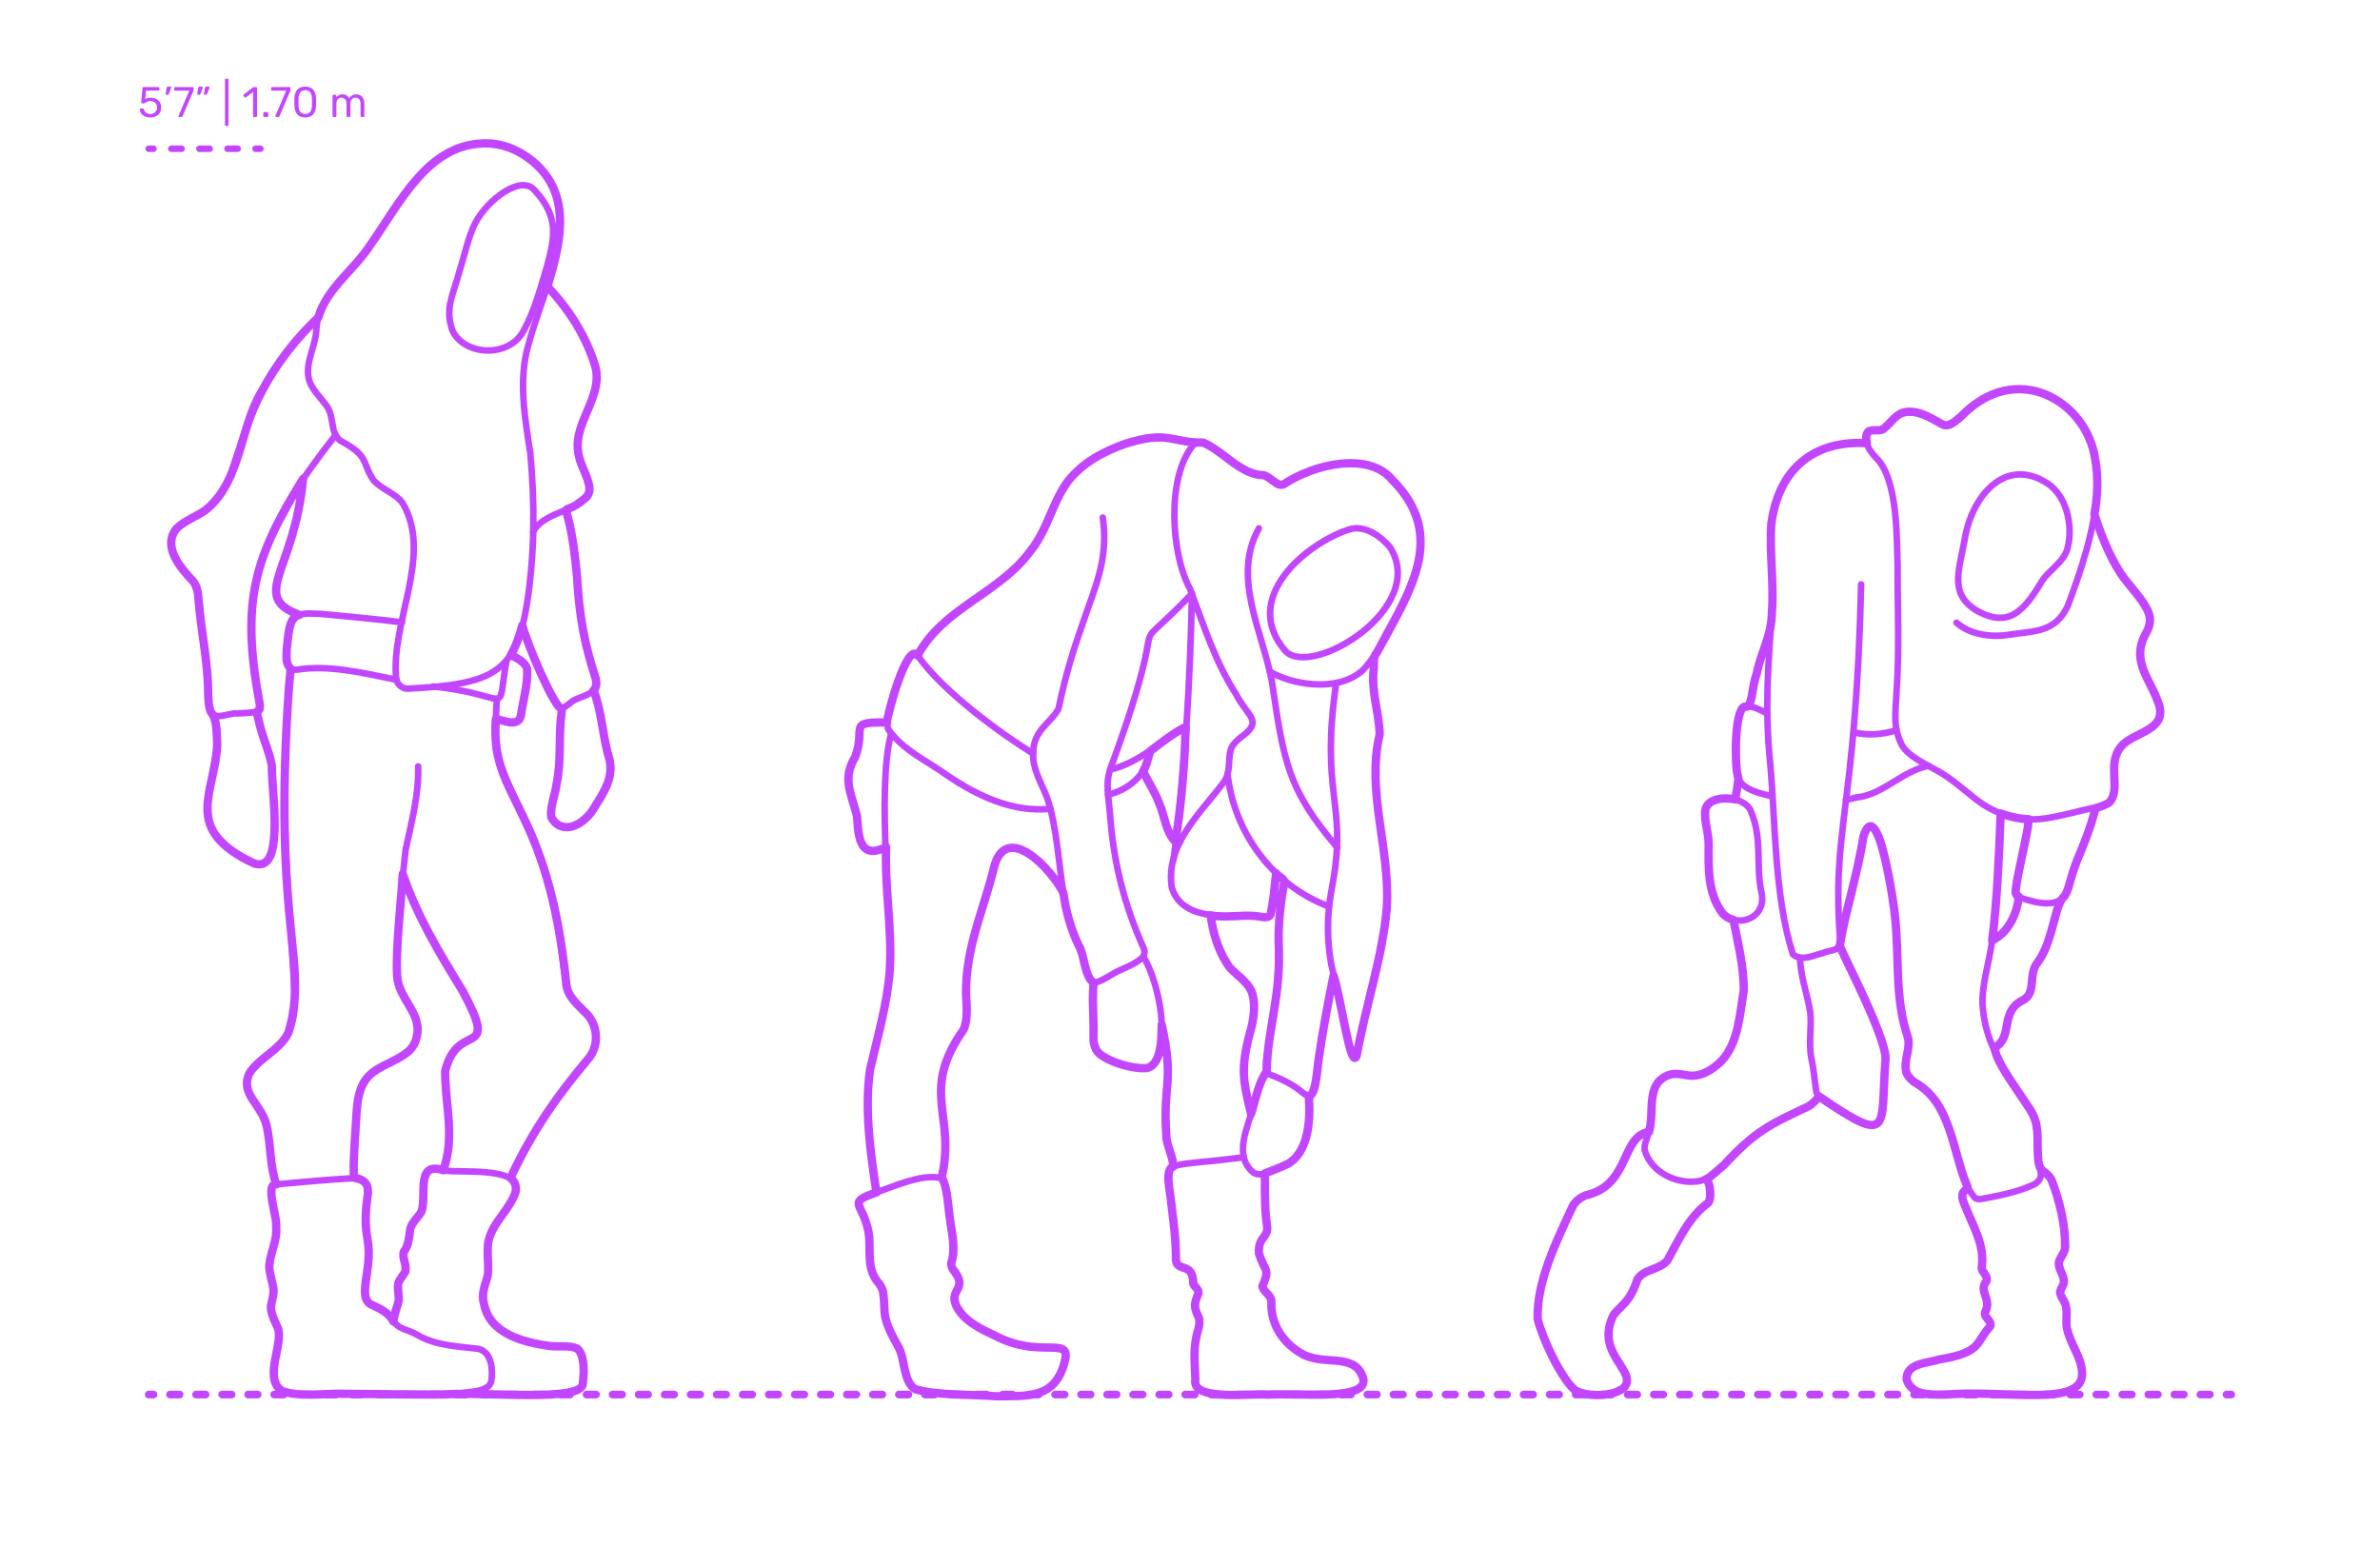 <?xml version="1.0" encoding="utf-8"?>
<!-- Generator: Adobe Illustrator 23.1.1, SVG Export Plug-In . SVG Version: 6.00 Build 0)  -->
<!DOCTYPE svg PUBLIC "-//W3C//DTD SVG 1.1//EN" "http://www.w3.org/Graphics/SVG/1.1/DTD/svg11.dtd">
<svg version="1.1" xmlns:x="http://ns.adobe.com/Extensibility/1.0/" xmlns:i="http://ns.adobe.com/AdobeIllustrator/10.0/" xmlns:graph="http://ns.adobe.com/Graphs/1.0/"
	 xmlns="http://www.w3.org/2000/svg" xmlns:xlink="http://www.w3.org/1999/xlink" x="0px" y="0px" viewBox="0 0 1000 650"
	 enable-background="new 0 0 1000 650" xml:space="preserve">
<g id="FILL-BACKGROUND">
	<rect fill="#FFFFFF" width="1000" height="650"/>
</g>
<g id="N-DIMENSIONS">
	<g>
		<path fill="#C346FF" d="M60.812,48.875c-0.66-0.323-1.164-0.747-1.512-1.269c-0.349-0.522-0.534-1.083-0.558-1.683v-0.036
			c0-0.097,0.036-0.174,0.108-0.234c0.072-0.06,0.156-0.09,0.252-0.09h0.882c0.252,0,0.414,0.132,0.486,0.396
			c0.18,0.648,0.513,1.132,0.999,1.449c0.486,0.318,1.047,0.478,1.683,0.478c0.816,0,1.494-0.249,2.034-0.747s0.81-1.186,0.81-2.062
			c0-0.804-0.27-1.442-0.81-1.917c-0.54-0.474-1.218-0.711-2.034-0.711c-0.432,0-0.78,0.054-1.044,0.162s-0.534,0.265-0.81,0.468
			c-0.156,0.12-0.285,0.207-0.387,0.262c-0.102,0.054-0.213,0.081-0.333,0.081h-0.864c-0.108,0-0.204-0.039-0.288-0.117
			c-0.084-0.078-0.12-0.171-0.108-0.279l0.558-5.994c0.036-0.3,0.186-0.45,0.45-0.45h6.228c0.132,0,0.234,0.036,0.306,0.108
			c0.072,0.072,0.108,0.174,0.108,0.306v0.666c0,0.12-0.039,0.216-0.117,0.288s-0.177,0.108-0.297,0.108H61.37l-0.324,3.618
			c0.576-0.408,1.35-0.612,2.322-0.612c0.804,0,1.536,0.159,2.196,0.477c0.66,0.318,1.185,0.783,1.575,1.396
			c0.39,0.612,0.585,1.338,0.585,2.178c0,0.889-0.195,1.653-0.585,2.295c-0.39,0.643-0.93,1.128-1.62,1.458
			s-1.479,0.495-2.367,0.495C62.251,49.361,61.471,49.199,60.812,48.875z"/>
		<path fill="#C346FF" d="M69.667,39.723c-0.048-0.066-0.066-0.159-0.054-0.279l0.396-2.52c0.048-0.349,0.216-0.522,0.504-0.522
			h1.152c0.083,0,0.153,0.03,0.207,0.09c0.054,0.061,0.081,0.133,0.081,0.216c0,0.12-0.018,0.217-0.054,0.288l-0.936,2.431
			c-0.06,0.132-0.126,0.23-0.198,0.297c-0.072,0.065-0.18,0.099-0.324,0.099h-0.558C69.787,39.821,69.715,39.788,69.667,39.723z"/>
		<path fill="#C346FF" d="M75.094,49.064c-0.066-0.078-0.099-0.171-0.099-0.279l0.036-0.162l4.5-10.529h-5.94
			c-0.12,0-0.219-0.039-0.297-0.117c-0.078-0.078-0.117-0.177-0.117-0.297v-0.666c0-0.132,0.036-0.237,0.108-0.315
			c0.072-0.078,0.174-0.117,0.306-0.117h7.344c0.132,0,0.234,0.039,0.306,0.117c0.072,0.078,0.108,0.184,0.108,0.315v0.611
			c0,0.217-0.048,0.45-0.144,0.702l-4.446,10.404c-0.06,0.132-0.126,0.24-0.198,0.324c-0.072,0.084-0.174,0.126-0.306,0.126h-0.9
			C75.247,49.182,75.16,49.143,75.094,49.064z"/>
		<path fill="#C346FF" d="M82.924,39.714c-0.054-0.072-0.069-0.162-0.045-0.271l0.396-2.52c0.048-0.349,0.216-0.522,0.504-0.522
			h1.152c0.083,0,0.153,0.03,0.207,0.09c0.054,0.061,0.081,0.133,0.081,0.216c0,0.12-0.018,0.217-0.054,0.288l-0.936,2.431
			c-0.06,0.132-0.126,0.23-0.198,0.297c-0.072,0.065-0.18,0.099-0.324,0.099h-0.558C83.053,39.821,82.978,39.785,82.924,39.714z
			 M85.75,39.714c-0.054-0.072-0.069-0.162-0.045-0.271l0.396-2.52c0.048-0.349,0.216-0.522,0.504-0.522h1.152
			c0.084,0,0.153,0.03,0.207,0.09c0.054,0.061,0.081,0.133,0.081,0.216c0,0.12-0.018,0.217-0.054,0.288l-0.936,2.431
			c-0.061,0.132-0.126,0.23-0.198,0.297c-0.072,0.065-0.18,0.099-0.324,0.099h-0.558C85.879,39.821,85.804,39.785,85.75,39.714z"/>
		<path fill="#C346FF" d="M94.633,52.809c-0.072-0.078-0.108-0.178-0.108-0.297V33.468c0-0.12,0.036-0.219,0.108-0.298
			c0.072-0.077,0.168-0.116,0.288-0.116h0.666c0.12,0,0.219,0.039,0.297,0.116c0.078,0.079,0.117,0.178,0.117,0.298v19.044
			c0,0.119-0.039,0.219-0.117,0.297s-0.177,0.117-0.297,0.117h-0.666C94.801,52.926,94.705,52.887,94.633,52.809z"/>
		<path fill="#C346FF" d="M106.44,49.064c-0.072-0.078-0.108-0.177-0.108-0.297V38.615l-3.024,2.322
			c-0.084,0.072-0.174,0.107-0.27,0.107c-0.108,0-0.21-0.06-0.306-0.18l-0.432-0.558c-0.06-0.084-0.09-0.168-0.09-0.252
			c0-0.132,0.06-0.24,0.18-0.324l3.906-3.024c0.132-0.083,0.288-0.126,0.468-0.126h0.846c0.12,0,0.219,0.039,0.297,0.117
			s0.117,0.178,0.117,0.297v11.772c0,0.12-0.039,0.219-0.117,0.297s-0.177,0.117-0.297,0.117h-0.882
			C106.608,49.182,106.512,49.143,106.44,49.064z"/>
		<path fill="#C346FF" d="M110.751,49.064c-0.078-0.078-0.117-0.177-0.117-0.297v-1.242c0-0.12,0.039-0.222,0.117-0.306
			s0.177-0.126,0.297-0.126h1.242c0.12,0,0.219,0.042,0.297,0.126s0.117,0.186,0.117,0.306v1.242c0,0.12-0.039,0.219-0.117,0.297
			s-0.177,0.117-0.297,0.117h-1.242C110.928,49.182,110.829,49.143,110.751,49.064z"/>
		<path fill="#C346FF" d="M115.809,49.064c-0.066-0.078-0.099-0.171-0.099-0.279l0.036-0.162l4.5-10.529h-5.94
			c-0.12,0-0.219-0.039-0.297-0.117c-0.078-0.078-0.117-0.177-0.117-0.297v-0.666c0-0.132,0.036-0.237,0.108-0.315
			c0.072-0.078,0.174-0.117,0.306-0.117h7.344c0.132,0,0.234,0.039,0.306,0.117c0.072,0.078,0.108,0.184,0.108,0.315v0.611
			c0,0.217-0.048,0.45-0.144,0.702l-4.446,10.404c-0.06,0.132-0.126,0.24-0.198,0.324c-0.072,0.084-0.174,0.126-0.306,0.126h-0.9
			C115.962,49.182,115.875,49.143,115.809,49.064z"/>
		<path fill="#C346FF" d="M124.845,48.002c-0.714-0.905-1.095-2.091-1.143-3.555l-0.018-1.548l0.018-1.602
			c0.036-1.452,0.417-2.631,1.143-3.537s1.857-1.359,3.393-1.359c1.548,0,2.685,0.453,3.411,1.359
			c0.726,0.906,1.107,2.085,1.143,3.537c0.012,0.336,0.018,0.87,0.018,1.602c0,0.708-0.006,1.224-0.018,1.548
			c-0.048,1.464-0.429,2.649-1.143,3.555c-0.714,0.906-1.851,1.359-3.411,1.359C126.69,49.361,125.559,48.908,124.845,48.002z
			 M130.326,46.949c0.468-0.612,0.714-1.476,0.738-2.592c0.012-0.348,0.018-0.846,0.018-1.494c0-0.66-0.006-1.152-0.018-1.476
			c-0.024-1.104-0.273-1.965-0.747-2.583c-0.474-0.618-1.167-0.928-2.079-0.928c-0.912,0-1.602,0.31-2.07,0.928
			c-0.468,0.618-0.714,1.479-0.738,2.583l-0.018,1.476l0.018,1.494c0.024,1.116,0.27,1.979,0.738,2.592
			c0.468,0.612,1.158,0.918,2.07,0.918C129.162,47.867,129.858,47.562,130.326,46.949z"/>
		<path fill="#C346FF" d="M139.838,49.064c-0.078-0.078-0.117-0.177-0.117-0.297v-8.532c0-0.12,0.039-0.219,0.117-0.297
			s0.177-0.117,0.297-0.117h0.756c0.12,0,0.216,0.039,0.288,0.117c0.072,0.078,0.108,0.177,0.108,0.297v0.612
			c0.648-0.804,1.524-1.206,2.628-1.206c1.32,0,2.256,0.552,2.808,1.656c0.288-0.505,0.699-0.906,1.233-1.206
			c0.534-0.3,1.131-0.45,1.791-0.45c0.984,0,1.788,0.336,2.412,1.008c0.624,0.672,0.936,1.645,0.936,2.916v5.202
			c0,0.12-0.039,0.219-0.117,0.297s-0.177,0.117-0.297,0.117h-0.774c-0.12,0-0.219-0.039-0.297-0.117s-0.117-0.177-0.117-0.297
			v-5.04c0-0.96-0.198-1.647-0.594-2.062s-0.918-0.621-1.566-0.621c-0.576,0-1.071,0.214-1.485,0.64s-0.621,1.106-0.621,2.043v5.04
			c0,0.12-0.039,0.219-0.117,0.297s-0.177,0.117-0.297,0.117h-0.792c-0.12,0-0.219-0.039-0.297-0.117
			c-0.078-0.078-0.117-0.177-0.117-0.297v-5.04c0-0.948-0.207-1.632-0.621-2.052c-0.414-0.42-0.927-0.631-1.539-0.631
			c-0.576,0-1.071,0.211-1.485,0.631s-0.621,1.098-0.621,2.033v5.059c0,0.12-0.04,0.219-0.117,0.297
			c-0.078,0.078-0.177,0.117-0.297,0.117h-0.792C140.016,49.182,139.917,49.143,139.838,49.064z"/>
	</g>
</g>
<g id="N-TEXT">
</g>
<g id="AG-DIAGRAM">
	<g id="POLYLINE_4790_">
		<g>
			<g>
				
					<line fill="none" stroke="#C346FF" stroke-width="3.25" stroke-linecap="round" stroke-linejoin="round" x1="62.5" y1="585.938" x2="64.5" y2="585.938"/>
				
					<line fill="none" stroke="#C346FF" stroke-width="3.25" stroke-linecap="round" stroke-linejoin="round" stroke-dasharray="3.977,6.96" x1="71.46" y1="585.938" x2="932.02" y2="585.938"/>
				
					<line fill="none" stroke="#C346FF" stroke-width="3.25" stroke-linecap="round" stroke-linejoin="round" x1="935.5" y1="585.938" x2="937.5" y2="585.938"/>
			</g>
		</g>
	</g>
</g>
<g id="AG-GUIDES">
	<g id="POLYLINE_2188_">
		<g>
			<g>
				
					<line fill="none" stroke="#C346FF" stroke-width="2.75" stroke-linecap="round" stroke-linejoin="round" x1="62.5" y1="62.5" x2="64.5" y2="62.5"/>
				
					<line fill="none" stroke="#C346FF" stroke-width="2.75" stroke-linecap="round" stroke-linejoin="round" stroke-dasharray="4.287,7.503" x1="72.003" y1="62.5" x2="103.623" y2="62.5"/>
				
					<line fill="none" stroke="#C346FF" stroke-width="2.75" stroke-linecap="round" stroke-linejoin="round" x1="107.375" y1="62.5" x2="109.375" y2="62.5"/>
			</g>
		</g>
	</g>
</g>
<g id="AG-DETAILS">
</g>
<g id="AG-POP-CULTURE">
	<g id="POLYLINE_4789_">
		
			<path fill="none" stroke="#C346FF" stroke-width="2.75" stroke-linecap="round" stroke-linejoin="round" stroke-miterlimit="10" d="
			M224.638,79.938c-5.785-6.787-19.786,4.029-24.872,13.635c-2.963,5.62-4.819,14.598-6.591,19.956
			c-2.861,10.831-6.411,15.897-3.009,25.538c5.348,10.639,23.854,11.27,29.87-0.123c4.544-8.291,7.076-17.908,9.929-27.51
			C232.861,100.245,235.238,91.372,224.638,79.938z"/>
	</g>
	<g id="POLYLINE_4788_">
		
			<path fill="none" stroke="#C346FF" stroke-width="2.75" stroke-linecap="round" stroke-linejoin="round" stroke-miterlimit="10" d="
			M222.002,144.961c-4.285,14.599-1.471,30.736,0.824,45.447c1.92,21.475,1.872,41.508-1.32,62.791
			c-4.742,29.201-13.518,34.402-50.631,36.173c-2.173-0.277-3.973-1.955-4.407-4.216c-2.382-23.903,15.518-51.865,2.758-73.696
			c-2.942-4.183-8.613-5.645-12.283-9.677c-5.16-7.63-1.455-9.985-13.936-16.625c-5.02-4.025-1.751-10.538-6.893-16.059
			c-1.864-2.505-4.27-4.827-5.777-8.115c-2.848-6.848,1.614-13.864,2.498-21.185c0.335-11.398,6.405-17.214,14.923-27.066
			c11.316-11.925,18.737-29.535,31.538-42.023c18.337-18.791,54.421-11.39,55.987,21.109
			C235.692,109.565,226.51,127.899,222.002,144.961z"/>
	</g>
	<g id="POLYLINE_4787_">
		
			<path fill="none" stroke="#C346FF" stroke-width="2.75" stroke-linecap="round" stroke-linejoin="round" stroke-miterlimit="10" d="
			M168.933,261.484c-7.838-1.048-25.868-2.809-33.86-3.52c-4.603-0.08-12.268-1.516-13.176,5.2
			c-0.791,5.15-2.822,11.689-0.481,17.057c0.74,1.021,1.895,1.236,3.206,1.188c13.456-2.258,28.508,1.482,41.983,4.218"/>
	</g>
	<g id="POLYLINE_4786_">
		
			<path fill="none" stroke="#C346FF" stroke-width="2.75" stroke-linecap="round" stroke-linejoin="round" stroke-miterlimit="10" d="
			M182.103,288.442c33.811,3.564,26.34,13.572,30.666-10.538"/>
	</g>
	<g id="POLYLINE_4785_">
		
			<path fill="none" stroke="#C346FF" stroke-width="2.75" stroke-linecap="round" stroke-linejoin="round" stroke-miterlimit="10" d="
			M125.764,258.355c-9.749-2.853-11.873-9.177-7.685-19.229c5.524-12.863,7.213-24.929,9.249-37.908"/>
	</g>
	<g id="POLYLINE_4784_">
		
			<path fill="none" stroke="#C346FF" stroke-width="2.75" stroke-linecap="round" stroke-linejoin="round" stroke-miterlimit="10" d="
			M140.978,182.861c-27.798,35.221-41.431,62.855-32.772,106.401c1.48,10.415,3.058,9.927-8.774,10.508
			c-3.227-0.353-9.815,3.474-11.156-1.48c-1.446-6.559-0.628-16.355-1.916-22.498c-2.316-11.079-1.233-21.193-4.673-30.773
			c-3.984-5.141-10.163-10.012-9.652-17.849c0.137-2.433,1.304-4.674,3.444-6.263c7.843-5.242,15.791-7.239,21.007-20.118
			c8.942-28.625,17.419-49.533,37.27-67.421"/>
	</g>
	<g id="POLYLINE_4783_">
		
			<path fill="none" stroke="#C346FF" stroke-width="2.75" stroke-linecap="round" stroke-linejoin="round" stroke-miterlimit="10" d="
			M122.157,280.927c-5.89,58.862-0.036,97.792,1.675,138.773c-0.051,7.744-0.873,15.212-9.382,22.114
			c-5.117,4.626-12.909,7.865-10.049,17.099c1.581,3.844,4.961,6.711,6.645,11.113c3.165,8.549,1.822,18.625,5.036,27.596"/>
	</g>
	<g id="POLYLINE_4782_">
		
			<path fill="none" stroke="#C346FF" stroke-width="2.75" stroke-linecap="round" stroke-linejoin="round" stroke-miterlimit="10" d="
			M148.72,494.862c-0.473-6.086,0.544-17.248,0.963-25.367c0.242-4.081,0.627-13.074,5.393-17.535
			c8.781-8.216,26.031-7.695,18.498-26.871c-2.627-4.725-6.591-9.071-6.706-15.311c-0.405-14.83,1.868-37.9,3.557-52.684
			c2.396-11.315,5.604-23.041,5.283-35.083"/>
	</g>
	<g id="POLYLINE_4781_">
		
			<path fill="none" stroke="#C346FF" stroke-width="2.75" stroke-linecap="round" stroke-linejoin="round" stroke-miterlimit="10" d="
			M89.877,300.505c5.19,14.844-5.367,30.294-1.679,45.633c-0.316,3.336,16.609,21.278,23.688,15.877
			c6.249-5.205,2.167-31.441,2.36-40.228c-1.506-7.104-5.01-15.229-6.437-22.746"/>
	</g>
	<g id="POLYLINE_4780_">
		
			<path fill="none" stroke="#C346FF" stroke-width="2.75" stroke-linecap="round" stroke-linejoin="round" stroke-miterlimit="10" d="
			M223.992,223.544c4.761-9.628,22.823-8.515,23.686-18.489c-0.61-5.623-4.654-10.317-4.86-16.533
			c-0.963-10.838,8.658-20.453,7.876-31.591c-2.506-13.037-11.413-26.813-20.696-36.522"/>
	</g>
	<g id="POLYLINE_4779_">
		
			<path fill="none" stroke="#C346FF" stroke-width="2.75" stroke-linecap="round" stroke-linejoin="round" stroke-miterlimit="10" d="
			M236.189,297.566c-0.462,3.248-0.921,8.066-0.877,10.428c0.722,25.415-5.621,28.51-3.116,36.681
			c10.143,9.752,20.668-7.769,23.884-18.172c1.361-5.201-0.988-10.507-2.104-16.005c-1.355-7.061-1.831-13.626-4.571-20.409"/>
	</g>
	<g id="POLYLINE_4778_">
		
			<path fill="none" stroke="#C346FF" stroke-width="2.75" stroke-linecap="round" stroke-linejoin="round" stroke-miterlimit="10" d="
			M219.458,262.745c3.136,11.413,9.359,23.698,15.067,34.2c1.667,1.561,2.602,0.11,4.714-1.287
			c3.193-3.225,9.097-2.672,11.148-7.291c0.559-3.322-0.833-5.671-2.094-10.082c-6.643-19.759-4.807-43.382-10.318-64.225"/>
	</g>
	<g id="POLYLINE_4777_">
		
			<path fill="none" stroke="#C346FF" stroke-width="2.75" stroke-linecap="round" stroke-linejoin="round" stroke-miterlimit="10" d="
			M116.083,497.623c-4.917-0.439,0.619,14.218-0.076,17.948c0.629,5.327-2.393,10.539-2.85,16.185
			c-0.089,3.296,1.451,6.791,1.806,10.452c-0.238,6.551-3.112,5.487,1.432,14.969c3.531,6.638-6.119,21.284,1.882,27.122
			c6.944,2.821,14.684,1.153,24.215,1.361c16.536-0.577,41.045,2.035,58.938-1.406c1.917-0.487,4.436-1.554,4.967-3.799
			c0.761-4.261,0.432-12.289-5.331-13.714c-8.554-1.047-17.961-1.264-25.783-5.906c-4.576-2.581-7.327-2.018-10.231-5.937
			c-1.585-2.983-4.692-4.867-8.047-6.22c-5.137-1.662-3.612-7.557-2.931-11.829c1.747-8.536-0.234-17.351-0.475-26.602
			c-0.107-4.702,4.091-13.914-3.86-15.225C139.162,495.438,126.783,496.691,116.083,497.623z"/>
	</g>
	<g id="POLYLINE_4776_">
		
			<path fill="none" stroke="#C346FF" stroke-width="2.75" stroke-linecap="round" stroke-linejoin="round" stroke-miterlimit="10" d="
			M208.352,302.144c3.408,0.41,9.395,3.764,10.559-1.626c0.775-6.159,2.992-12.901,2.567-19.445
			c-0.857-2.98-4.031-4.376-6.826-5.837"/>
	</g>
	<g id="POLYLINE_4775_">
		
			<path fill="none" stroke="#C346FF" stroke-width="2.75" stroke-linecap="round" stroke-linejoin="round" stroke-miterlimit="10" d="
			M208.723,293.681c-0.176,6.803-1.069,14.924-0.25,21.868c6.062,20.681,19.392,40.232,23.643,61.813
			c3.701,12.734,3.482,25.831,6.471,38.662c0.815,2.345,2.143,4.318,4.208,6.265c3.576,3.268,6.889,6.616,7.512,11.806
			c1.598,9.735-10.048,17.812-14.726,25.179c-8.81,11.698-14.872,23.318-21.213,35.721"/>
	</g>
	<g id="POLYLINE_4774_">
		
			<path fill="none" stroke="#C346FF" stroke-width="2.75" stroke-linecap="round" stroke-linejoin="round" stroke-miterlimit="10" d="
			M187.46,585.814c13.726-0.447,40.224,1.238,53.43-0.996c2.946-0.698,4.306-2.238,4.293-5.924
			c-0.141-3.601,0.576-9.127-2.488-12.145c-2.231-1.412-5.905-0.873-9.425-1.086c-8.131-0.444-18.483-2.802-25.464-9.072
			c-5.135-5.31-5.969-13.194-2.91-20.497c0.796-5.133-0.946-10.889,0.888-16.427c1.854-7.494,10.683-12.709,10.969-21.117
			c-0.611-7.836-22.933-5.904-28.6-6.606c-2.253,0.175-6.755-2.396-8.602,0.487c-3.064,4.688-0.717,10.902-2.338,16.311
			c-3.031,4.886-4.904,4.64-5.877,14.097c-2.709,4.221-1.635,5.074-0.887,10.216c0.068,1.262-0.62,2.419-1.411,3.284
			c-3.262,3.039-1.139,6.345-1.49,10.223c-0.809,2.8-1.826,5.307-2.245,8.689"/>
	</g>
	<g id="POLYLINE_4773_">
		
			<path fill="none" stroke="#C346FF" stroke-width="2.75" stroke-linecap="round" stroke-linejoin="round" stroke-miterlimit="10" d="
			M186.214,491.705c5.543-17.931,0.669-24.232,0.827-41.641c4.555-23.439,29.982,0.969-3.632-51.875
			c-5.843-9.864-10.11-20.16-14.174-30.985"/>
	</g>
	<g id="POLYLINE_4772_">
		
			<path fill="none" stroke="#C346FF" stroke-width="2.75" stroke-linecap="round" stroke-linejoin="round" stroke-miterlimit="10" d="
			M463.351,217.458c2.015,14.364-1.223,24.435-6.305,38.357c-6.076,17.348-8.883,25.841-12.309,42.052
			c-3.479,6.231-10.649,8.873-10.609,18.75c-0.321,6.57,3.48,12.392,5.902,18.78c4.185,12.218,4.9,29.482,7.231,42.519
			c1.072,9.289,5.047,16.19,8.127,25.34c3.077,10.98,1.832,12.148,12.986,5.487c3.581-1.967,7.832-3.184,11.264-6.051
			c1.19-1.021,1.581-2.61,0.947-4.178c-8.232-18.392-12.71-35.979-14.215-56.728c-0.938-10.129-2.145-13.617,1.347-21.979
			c26.955-74.083,1.788-37.911,33.119-70.354"/>
	</g>
	<g id="POLYLINE_4771_">
		
			<path fill="none" stroke="#C346FF" stroke-width="2.75" stroke-linecap="round" stroke-linejoin="round" stroke-miterlimit="10" d="
			M459.657,412.95c-1.003,5.039-0.138,13.079-0.175,17.832c0.112,4.826-0.864,8.63,2.413,11.941
			c1.057,1.64,17.317,8.943,22.204,5.01c7.779-8.617,3.375-33.965-3.712-45.902"/>
	</g>
	<g id="POLYLINE_4770_">
		
			<path fill="none" stroke="#C346FF" stroke-width="2.75" stroke-linecap="round" stroke-linejoin="round" stroke-miterlimit="10" d="
			M441.378,339.809c-15.537,1.674-30.28-5.166-43.231-13.925c-8.278-6.001-18.461-10.435-24.661-19.091
			c-3.122-3.287,6.649-31.208,10.223-32.049c0.713-0.283,1.376,0.05,1.864,0.668c10.699,15.45,36.256,33.708,48.555,41.232"/>
	</g>
	<g id="POLYLINE_4769_">
		
			<path fill="none" stroke="#C346FF" stroke-width="2.75" stroke-linecap="round" stroke-linejoin="round" stroke-miterlimit="10" d="
			M583.932,229.779c-3.738-4.303-9.929-9.022-16.406-7.543c-18.504,5.732-46.656,29.084-27.392,51.341
			C551.267,285.145,600.467,255.158,583.932,229.779z"/>
	</g>
	<g id="POLYLINE_4768_">
		
			<path fill="none" stroke="#C346FF" stroke-width="2.75" stroke-linecap="round" stroke-linejoin="round" stroke-miterlimit="10" d="
			M533.524,282.161c8.157,5.026,27.675,9.325,38.825-0.316c9.996-10.126,21.646-36.552,23.925-47.303
			c2.64-11.716-1.986-23.57-10.847-32.477c-11.213-13.362-33.014-6.384-47.141,1.648c-2.668-0.258-4.273-3.075-6.987-3.933
			c-10.244,1.123-24.9-19.275-30.129-12.518c-10.823,12.971-9.438,45.061-1.074,60.335c5.724,15.443,10.736,30.934,19.274,44.098
			c4.761,9.5,11.854,11.117,1.892,18.17c-1.655,1.404-3.458,2.912-4.17,5.22c-1.173,4.348,0.116,9.559-2.99,13.69
			c-9.571,12.797-24.396,25.863-21.781,43.938c3.953,14.007,22.297,12.29,34.577,12.1c1.624,0.006,4.356,1.086,6.22,0.254
			c0.662-0.453,0.905-1.039,1.105-1.885c0.552-5.247,1.568-10.764,1.95-16.271"/>
	</g>
	<g id="POLYLINE_4767_">
		
			<path fill="none" stroke="#C346FF" stroke-width="2.75" stroke-linecap="round" stroke-linejoin="round" stroke-miterlimit="10" d="
			M493.08,361.149c4.848-36.497,6.953-74.845,7.758-111.695"/>
	</g>
	<g id="POLYLINE_4766_">
		
			<path fill="none" stroke="#C346FF" stroke-width="2.75" stroke-linecap="round" stroke-linejoin="round" stroke-miterlimit="10" d="
			M466.431,323.349c11.968-2.629,21.01-11.898,31.72-17.951"/>
	</g>
	<g id="POLYLINE_4765_">
		
			<path fill="none" stroke="#C346FF" stroke-width="2.75" stroke-linecap="round" stroke-linejoin="round" stroke-miterlimit="10" d="
			M385.559,275.395c8.823-16.991,28.238-24.08,41.537-37.246c16.45-14.425,12.455-34.986,34.928-46.913
			c11.87-6.88,26.458-9.693,40.159-4.799"/>
	</g>
	<g id="POLYLINE_4764_">
		
			<path fill="none" stroke="#C346FF" stroke-width="2.75" stroke-linecap="round" stroke-linejoin="round" stroke-miterlimit="10" d="
			M528.948,221.989c-11.379,20.345,1.267,42.791,5.402,63.955c5.069,33.664,6.323,45.266,27.542,70.157"/>
	</g>
	<g id="POLYLINE_4763_">
		
			<path fill="none" stroke="#C346FF" stroke-width="2.75" stroke-linecap="round" stroke-linejoin="round" stroke-miterlimit="10" d="
			M515.788,325.258c2.712,24.301,18.723,46.745,42.646,55.652"/>
	</g>
	<g id="POLYLINE_4762_">
		
			<path fill="none" stroke="#C346FF" stroke-width="2.75" stroke-linecap="round" stroke-linejoin="round" stroke-miterlimit="10" d="
			M561.431,286.92c-6.656,46.115,4.102,50.092-1.008,81.53c-1.488,8.86-1.86,9.677-2.319,16.561
			c-0.33,6.839-0.021,12.837,1.2,19.989c11.639,48.733,7.837,52.424,16.377,11.901c14.647-47.436,1.729-62.344,2.232-97.578
			c0.241-4.422,2.081-8.709,1.806-13.492c-1.898-9.629-3.447-19.784-2.268-30.031"/>
	</g>
	<g id="POLYLINE_4761_">
		
			<path fill="none" stroke="#C346FF" stroke-width="2.75" stroke-linecap="round" stroke-linejoin="round" stroke-miterlimit="10" d="
			M539.712,370.064c-3.928,17.535-1.194,39.015-4.355,55.095c-1.11,10.725-5.472,23.425-2.157,26.165
			c5.06,1.974,9.97,4.13,14.47,8.061c2.331,1.682,3.864,1.179,4.552-2.184c2.456-15.216,4.753-32.14,8.089-47.321"/>
	</g>
	<g id="POLYLINE_4760_">
		
			<path fill="none" stroke="#C346FF" stroke-width="2.75" stroke-linecap="round" stroke-linejoin="round" stroke-miterlimit="10" d="
			M532.392,450.531c-3.514,3.226-4.328,9.715-5.75,14.323c-2.262,8.581-8.625,20.638-0.012,27.838
			c1.115,0.674,2.447,0.922,3.794,0.616c5.723-2.274,13.476-3.7,16.329-10.271c2.917-6.861,4.18-14.636,3.14-22.669"/>
	</g>
	<g id="POLYLINE_4759_">
		
			<path fill="none" stroke="#C346FF" stroke-width="2.75" stroke-linecap="round" stroke-linejoin="round" stroke-miterlimit="10" d="
			M465.575,333.885c8.385-1.887,16.705-8.436,17.465-18.14"/>
	</g>
	<g id="POLYLINE_4758_">
		
			<path fill="none" stroke="#C346FF" stroke-width="2.75" stroke-linecap="round" stroke-linejoin="round" stroke-miterlimit="10" d="
			M374.427,308.235c-6.313,23.407,0.508,81.804-0.368,96.271c-0.669,14.859-4.924,29.799-8.37,44.259
			c-2.782,16.338,0.253,37.055,2.574,52.262"/>
	</g>
	<g id="POLYLINE_4757_">
		
			<path fill="none" stroke="#C346FF" stroke-width="2.75" stroke-linecap="round" stroke-linejoin="round" stroke-miterlimit="10" d="
			M395.548,495.223c6.52-27.312-9.581-34.839,9.699-63.574c2.058-6.653,0.008-14.527,0.969-22.029
			c0.66-11.437,6.054-25.401,8.704-35.085c2.445-7.532,1.96-13.101,7.274-17.615c8.754-3.353,19.513,9.071,24.614,18.226"/>
	</g>
	<g id="POLYLINE_4756_">
		
			<path fill="none" stroke="#C346FF" stroke-width="2.75" stroke-linecap="round" stroke-linejoin="round" stroke-miterlimit="10" d="
			M480.142,324.346c3.542,5.424,6.547,11.436,8.687,18.068c0.781,3.797,2.026,7.991,5.053,11.242"/>
	</g>
	<g id="POLYLINE_4755_">
		
			<path fill="none" stroke="#C346FF" stroke-width="2.75" stroke-linecap="round" stroke-linejoin="round" stroke-miterlimit="10" d="
			M508.677,384.571c1.085,7.724,3.307,16.098,8.583,22.593c22.289,16.662-2.31,26.9,8.397,60.861"/>
	</g>
	<g id="POLYLINE_4754_">
		
			<path fill="none" stroke="#C346FF" stroke-width="2.75" stroke-linecap="round" stroke-linejoin="round" stroke-miterlimit="10" d="
			M493.42,489.858c-4.47-10.458-4.406-22.165-2.726-33.687c0.272-8.258-0.805-17.326-2.574-25.672"/>
	</g>
	<g id="POLYLINE_4753_">
		
			<path fill="none" stroke="#C346FF" stroke-width="2.75" stroke-linecap="round" stroke-linejoin="round" stroke-miterlimit="10" d="
			M372.335,355.905c-10.637,5.29-11.786-3.517-12.247-12.958c-2.25-10.471-6.809-13.966-0.258-26.114
			c3.751-9.477-4.577-13.928,12.819-13.309"/>
	</g>
	<g id="POLYLINE_4752_">
		
			<path fill="none" stroke="#C346FF" stroke-width="2.75" stroke-linecap="round" stroke-linejoin="round" stroke-miterlimit="10" d="
			M368.263,501.027c-12.517,4.31-6.038,4.268-3.615,15.388c1.878,7.304-1.342,15.958,4.495,22.625c0.713,0.985,1.4,1.953,1.827,3.43
			c1.493,8.559-1.287,10.593,6.196,22.593c2.729,4.158,2.313,15.719,7.398,18.644c9.344,2.682,24.999,2.232,35.036,2.967
			c12.946-0.147,25.378,1.023,28.155-17.082c0.358-6.027-11.848-1.929-17.751-4.125c-7.801-2.178-35.902-11.36-27.042-25.247
			c1.363-3.528-3.226-5.701-3.293-9.308c0.505-3.339,1.605-5.97,0.75-9.937c-2.555-11.272-1.016-25.071-6.124-26.184
			C386.631,493.497,375.529,498.458,368.263,501.027z"/>
	</g>
	<g id="POLYLINE_4751_">
		
			<path fill="none" stroke="#C346FF" stroke-width="2.75" stroke-linecap="round" stroke-linejoin="round" stroke-miterlimit="10" d="
			M522.664,486.219c-45.27,6.125-29.271-4.571-28.52,43.827c0.551,3.279,6.415,2.026,6.779,5.958
			c-0.19,6.412,4.622,3.598,1.298,11.182c-0.214,0.752-0.332,1.674-0.1,2.498c1.699,3.66,2.532,6.056,0.899,10.73
			c-1.181,2.806-2.218,20.475,0.679,23.416c5.399,3.76,33.549,1.617,44.466,2.093c2.653-0.647,27.293,2.233,24.48-7.153
			c-2.975-9.587-14.568-5.754-22.596-8.661c-8.977-3.297-16.356-12.285-15.783-22.846c0.126-2.915-3.178-4.156-3.861-6.832
			c3.404-7.692,1.035-5.624-1.44-13.85c-0.564-3.229,1.345-5.846,3.172-8.633c0.754-2.421-0.151-5.726-0.472-9.168
			c-0.818-4.196,0.652-10.593-0.606-15.625"/>
	</g>
	<g id="POLYLINE_4750_">
		
			<path fill="none" stroke="#C346FF" stroke-width="2.75" stroke-linecap="round" stroke-linejoin="round" stroke-miterlimit="10" d="
			M860.192,203.055c-17.718-11.427-31.951,5.437-34.821,24.304c-2.456,13.089-6.425,22.721,6,29.654
			c12.679,6.617,18.982-0.091,26.583-12.832c2.668-4.266,8.35-7.463,10.394-12.655C871.099,223.514,869.569,209.217,860.192,203.055
			z"/>
	</g>
	<g id="POLYLINE_4749_">
		
			<path fill="none" stroke="#C346FF" stroke-width="2.75" stroke-linecap="round" stroke-linejoin="round" stroke-miterlimit="10" d="
			M822.063,261.66c5.992,5.143,14.792,6.295,22.679,4.947c10.081-1.559,18.655-0.83,23.975-11.775
			c10.372-27.668,26.366-74.603-10.824-89.585c-7.076-2.514-15.478-2.658-22.51,1.189c-5.216,2.672-9.983,7.793-15.116,11.381
			c-0.888,0.563-2.103,1.148-3.236,0.801c-5.224-2.328-11.548-7.417-18.12-5.016c-2.854,1.253-4.655,4.341-7.331,6.36
			c-3.501,2.589-9.378-2.388-6.831,7.398c0.942,2.098,1.572,2.71,3.62,5.114c9.35,8.993,8.546,35.732,8.953,45.149
			c-0.05,20.548,0.817,34.686-0.455,53.017c-0.332,8.791-1.724,14.099,2.148,22.265c3.031,5.208,10.17,8.122,15.549,11.243
			c4.652,2.5,10.36,7.471,14.407,10.691c8.041,6.593,17.11,10.03,27.993,9.318c8.432-0.83,17.316-3.88,25.915-5.333
			c1.698-0.479,3.702-1.374,4.573-3.145c3.555-12.653-5.062-19.947,13.115-28.071c1.857-1.061,4.818-2.476,6.195-4.764
			c4.296-9.321-10.41-20.027-7.114-31.709c0.838-3.574,3.998-7.094,3.679-11.26c-1.329-7.508-8.627-12.964-12.668-19.531
			c-4.709-7.526-7.912-15.7-10.643-24.269"/>
	</g>
	<g id="POLYLINE_4748_">
		
			<path fill="none" stroke="#C346FF" stroke-width="2.75" stroke-linecap="round" stroke-linejoin="round" stroke-miterlimit="10" d="
			M781.982,245.523c-2.223,96.739-12.702,102.211-8.684,151.072c-1.123,3.109-4.65,2.599-7.65,3.925
			c-3.973,0.979-8.588,3.55-12.312,0.466c-7.845-24.413-7.271-55.081-9.534-79.914c-2.501-24.965-0.662-43,0.748-65.295
			c0.977-13.809-1.558-24.535-0.038-37.695c2.616-16.539,14.048-33.7,39.877-31.855"/>
	</g>
	<g id="POLYLINE_4747_">
		
			<path fill="none" stroke="#C346FF" stroke-width="2.75" stroke-linecap="round" stroke-linejoin="round" stroke-miterlimit="10" d="
			M779.965,335.082c11.158-1.107,18.838-10.869,30.211-13.338"/>
	</g>
	<g id="POLYLINE_4746_">
		
			<path fill="none" stroke="#C346FF" stroke-width="2.75" stroke-linecap="round" stroke-linejoin="round" stroke-miterlimit="10" d="
			M779.002,307.683c5.514,1.404,11.879,1.111,17.896-0.951"/>
	</g>
	<g id="POLYLINE_4745_">
		
			<path fill="none" stroke="#C346FF" stroke-width="2.75" stroke-linecap="round" stroke-linejoin="round" stroke-miterlimit="10" d="
			M742.558,299.82c-11.937-6.706-12.349-1.778-12.971,10.914c-0.058,15.011-2.916,20.167,15.116,23.824"/>
	</g>
	<g id="POLYLINE_4744_">
		
			<path fill="none" stroke="#C346FF" stroke-width="2.75" stroke-linecap="round" stroke-linejoin="round" stroke-miterlimit="10" d="
			M775.632,336.066c1.256-0.221,2.698-0.515,4.333-0.984"/>
	</g>
	<g id="POLYLINE_4743_">
		
			<path fill="none" stroke="#C346FF" stroke-width="2.75" stroke-linecap="round" stroke-linejoin="round" stroke-miterlimit="10" d="
			M734.918,296.938c2.237-11.241,5.373-22.632,9.247-33.617"/>
	</g>
	<g id="POLYLINE_4742_">
		
			<path fill="none" stroke="#C346FF" stroke-width="2.75" stroke-linecap="round" stroke-linejoin="round" stroke-miterlimit="10" d="
			M756.318,402.369c0.133,7.968,2.994,14.744,4.28,22.878c0.696,5.966-0.741,12.363,0.413,19.118
			c1.161,5.066,1.344,9.551,2.232,14.762c3.023,4.648,9.493,6.969,14.952,10.297c2.562,1.092,9.164,5.814,11.773,1.309
			c2.215-8.325,1.433-17.808,2.156-26.712c0.503-6.985-17.872-44.03-19.265-46.449"/>
	</g>
	<g id="POLYLINE_4741_">
		
			<path fill="none" stroke="#C346FF" stroke-width="2.75" stroke-linecap="round" stroke-linejoin="round" stroke-miterlimit="10" d="
			M735.691,340.943c-1.924-6.002-16.254-8.339-19.101-0.991c-0.809,4.682,1.197,8.812,1.297,14.122
			c0.264,10.085-1.163,23.593,7.781,31.288c7.109,4.073,16.831-0.868,14.36-10.764C737.708,363.433,740.582,352.261,735.691,340.943
			z"/>
	</g>
	<g id="POLYLINE_4740_">
		
			<line fill="none" stroke="#C346FF" stroke-width="2.75" stroke-linecap="round" stroke-linejoin="round" stroke-miterlimit="10" x1="729.119" y1="335.881" x2="730.51" y2="327.162"/>
	</g>
	<g id="POLYLINE_4739_">
		
			<path fill="none" stroke="#C346FF" stroke-width="2.75" stroke-linecap="round" stroke-linejoin="round" stroke-miterlimit="10" d="
			M773.5,390.96c7.249-17.358,7.932-46.323,12.786-43.544c4.659,3.224,4.801,9.802,6.243,15.502
			c7.669,34.114,1.594,46.808,9.353,74.88c0.65,4.526-3.295,10.287,0.141,14.643c3.9,4.294,9.928,6.563,12.907,12.442
			c6.588,10.537,7.409,30.472,15.049,38.556c0.689,0.371,1.441,0.452,2.264,0.377c7.438-1.407,14.938-2.709,22.178-6.044
			c1.813-0.866,3.448-2.737,3.08-4.946c-1.908-7.024-0.636-14.102-2.225-21.614c-8.22-17.045-20.885-27.661-22.272-49.205
			c-0.357-7.763,2.728-17.692,3.825-25.345c2.438-18.128,3.081-36.996,3.78-54.892"/>
	</g>
	<g id="POLYLINE_4738_">
		
			<path fill="none" stroke="#C346FF" stroke-width="2.75" stroke-linecap="round" stroke-linejoin="round" stroke-miterlimit="10" d="
			M852.493,344.213c-2.629,22.921-10.124,31.504-1.819,33.561c3.888,1.192,9.36,2.701,13.898,0.973
			c2.523-1.04,3.727-3.197,4.552-5.974c2.83-11.07,8.555-22.232,11.609-33.447"/>
	</g>
	<g id="POLYLINE_4737_">
		
			<path fill="none" stroke="#C346FF" stroke-width="2.75" stroke-linecap="round" stroke-linejoin="round" stroke-miterlimit="10" d="
			M848.248,376.763c-0.75,7.133-4.261,14.953-11.194,18.387"/>
	</g>
	<g id="POLYLINE_4736_">
		
			<path fill="none" stroke="#C346FF" stroke-width="2.75" stroke-linecap="round" stroke-linejoin="round" stroke-miterlimit="10" d="
			M837.805,440.661c6.381-3.608,4.163-11.708,8.077-17.325c2.237-2.618,7.123-3.517,7.503-7.966c0.53-3.884,0.416-8.111,3.133-11.73
			c4.987-8.095,6.812-16.035,8.775-25.238"/>
	</g>
	<g id="POLYLINE_4735_">
		
			<path fill="none" stroke="#C346FF" stroke-width="2.75" stroke-linecap="round" stroke-linejoin="round" stroke-miterlimit="10" d="
			M826.842,499.042c-1.355,0.943-2.941,2.73-2.201,4.681c2.619,8.936,9.512,17.834,8.033,27.843
			c-0.148,0.627-0.157,1.357,0.201,2.002c4.114,5.598,0.109,3.601,0.725,8.898c0.445,1.911,1.921,4.46,1.201,6.723
			c-3.102,4.988,4.429,5.525,0.206,9.648c-1.724,1.364-2.787,3.824-4.132,6.026c-4.017,7.325-30.302,4.878-29.816,14.324
			c0.794,3.951,4.533,6.236,8.646,6.535c13.578,0.629,30.958-0.535,44.57,0.224c9.118-0.314,24.765,1.155,19.52-14.272
			c-1.365-4.286-4.561-8.958-5.408-14.112c-0.582-3.11,0.684-7.044-0.866-10.301c-0.423-1.048-1.748-2.594-1.912-4.073
			c2.3-6.048,1.706-4.738-0.573-11.914c-0.119-2.721,2.68-4.533,2.714-7.512c0.183-5.558-2.744-30.172-10.424-32.291"/>
	</g>
	<g id="POLYLINE_4734_">
		
			<path fill="none" stroke="#C346FF" stroke-width="2.75" stroke-linecap="round" stroke-linejoin="round" stroke-miterlimit="10" d="
			M764.335,460.655c-1.451,1.692-3.099,3.627-5.434,4.783c-31.042,12.506-27.838,22.998-44.069,30.625
			c-9.136,2.13-21.113-2.954-23.809-12.966c-0.237-2.409,0.998-4.644,1.732-7.218c1.539-4.45,0.776-10.236,1.557-15.303
			c0.519-4.546,4.306-9.35,9.499-9.38c3.284-0.039,7,1.453,10.55,0.298c15.064-4.748,16.927-23.169,18.391-36.992
			c0.002-8.462-3.251-19.15-4.041-27.953"/>
	</g>
	<g id="POLYLINE_4733_">
		
			<path fill="none" stroke="#C346FF" stroke-width="2.75" stroke-linecap="round" stroke-linejoin="round" stroke-miterlimit="10" d="
			M692.853,475.548c-9.164,0.843-9.97,17.531-18.622,23.314c-3.807,2.68-9.578,2.593-12.733,6.903
			c-7.27,13.975-14.683,31.032-15.593,46.353c0.466,7.819,8.677,23.084,13.917,30.251c4.318,4.614,10.909,4.057,17.536,3.063
			c2.588-0.457,6.356-2.16,6.265-5.509c-0.634-7.283-12.998-13.634-5.261-28.03c3.786-3.946,7.497-6.859,9.197-13.517
			c2.204-5.033,9.067-4.598,12.75-8.471c4.142-6.767,7.132-14.571,13.188-20.73c2.352-3.025,8.019-3.986,3.659-13.887"/>
	</g>
</g>
<g id="AG-OUTLINE">
	<g id="POLYLINE_2137_">
		
			<path fill="none" stroke="#C346FF" stroke-width="3.5" stroke-linecap="round" stroke-linejoin="round" stroke-miterlimit="10" d="
			M837.054,395.149c2.088-16.431,2.961-36.949,3.555-53.38c3.459,1.289,7.453,2.259,11.884,2.444
			c-1.022,9.017-4.554,21.024-5.607,30.164c-0.093,0.984,0.325,1.972,1.363,2.385C847.498,383.895,843.987,391.715,837.054,395.149z
			"/>
	</g>
	<g id="POLYLINE_2136_">
		
			<path fill="none" stroke="#C346FF" stroke-width="3.5" stroke-linecap="round" stroke-linejoin="round" stroke-miterlimit="10" d="
			M692.853,475.548c-11.948,2.003-7.86,22.53-26.617,26.698c-2.055,0.846-3.992,2.256-5.295,4.275
			c-6.876,14.853-15.383,31.822-14.847,47.727c1.642,7.084,9.211,23.968,15.438,29.67c2.973,2.446,14.865,3.8,20.759-0.798
			c6.39-6.964-12.878-14.432-4.11-30.977c4.374-4.825,6.869-5.83,9.861-14.646c2.693-4.328,9.201-3.897,12.561-7.93
			c4.696-8.387,8.717-17.976,17.094-24.153c0.658-0.77,0.762-1.682,0.865-2.732c0.385-10.699-5.426-3.174,5.92-13.324
			c12.889-13.973,18.996-16.824,35.606-24.623c1.526-0.955,2.865-2.429,4.249-4.08c30.836,21.299,25.765,13.029,27.814-14.432
			c1.926-7.693-17.903-44.919-19.135-48.915c2.412-14.838,7.609-30.435,9.932-45.807c6.101-19.072,13.132,30.375,13.236,33.277
			c1.969,16.968-0.231,34.033,5.232,50.355c1.883,4.993-1.994,10.508-0.329,15.765c0.75,1.59,1.802,2.622,3.332,3.838
			c15.183,8.215,15.892,28.41,21.886,43.048c1.955,3.123-4.375,0.995-0.567,9.035c3.292,8.447,8.433,16.51,6.873,25.98
			c0.192,1.792,3.028,3.471,1.942,5.625c-3.351,4.06,2.447,7.523-0.41,12.754c-0.971,2.345,2.984,3.651,2.105,6.073
			c-6.303,6.725-3.168,11.012-21.766,14.012c-3.845,1.457-13.71,1.286-13.347,8.313c0.661,2.448,2.581,4.464,5.065,5.362
			c3.315,1.143,7.157,1.033,10.875,1.047c25.412-2.301,58.332,5.735,57.759-9.144c-0.209-6.337-4.72-11.777-6.271-18.311
			c-0.894-3.315,0.497-7.351-0.87-10.899c-0.437-1.186-1.76-2.716-2.065-4.296c-0.143-1.407,0.811-2.23,1.346-3.765
			c1.041-3.117-2.173-5.821-1.916-9.128c0.456-2.169,2.496-3.879,2.656-6.38c0.102-9.311-2.254-19.427-5.791-28.474
			c-2.574-4.328-5.426-2.558-5.574-9.524c-0.628-5.502,0.659-11.92-2.073-17.503c-1.196-3.697-20.385-27.441-14.976-29.177
			c6.348-5.018,1.024-14.729,11.146-19.398c5.034-3.23,1.908-10.138,5.262-14.98c6.982-8.797,7.458-24.877,11.499-28.206
			c1.133-1.399,1.817-3.618,2.259-5.165c1.273-4.584,1.696-5.984,3.354-10.356c12.302-29.131,3.061-18.453,13.293-23.987
			c5.455-5.488-1.16-16.132,5.065-23.572c5.111-6.425,20.677-6.604,15.403-19.146c-3.536-10.011-11.659-17.251-4.459-29.316
			c0.565-1.26,1.214-2.952,1.228-4.524c0.02-1.691-0.436-3.175-1.273-4.824c-2.753-5.311-7.699-9.995-11.211-15.251
			c-4.619-7.202-8.18-16.115-10.851-24.585c1.284-7.193,1.77-15.304,0.305-23.222c-3.575-24.423-33.175-41.941-56.403-17.83
			c-1.983,1.497-5.024,4.971-8.014,3.136c-4.604-2.558-10.793-6.576-16.728-4.67c-2.86,1.151-4.673,4.058-7.208,6.184
			c-1.813,2.145-4.857,0.262-7.025,1.709c-1.051,1.35-0.925,3.105-0.554,4.843c-19.441-1.283-36.572,8.1-40.113,33.662
			c-0.894,11.835,1.186,25.755,0.216,37.322c-0.097,10.103-4.531,16.463-6.418,26.015c-2.302,6.049-1.506,14.645-5.163,13.701
			c-4.122,1.64-4.168,24.116-2.654,29.556c0.638-0.001-1.201,9.284-1.137,9.399c-3.692-0.874-11.683-0.841-12.643,4.617
			c-0.466,4.887,1.484,9.126,1.452,14.59c-0.068,9.496-0.528,20.392,5.979,28.838c1.149,1.234,2.576,2.046,4.426,2.531
			c1.763,9.159,4.459,19.772,4.337,29.873c-1.711,9.722-2.119,21.766-9.419,29.518c-3.722,3.64-9.006,7.103-14.748,5.861
			c-2.491-0.431-5.474-0.978-8.108,0.268C691.352,456.097,695.298,467.371,692.853,475.548z"/>
	</g>
	<g id="POLYLINE_2135_">
		
			<path fill="none" stroke="#C346FF" stroke-width="3.5" stroke-linecap="round" stroke-linejoin="round" stroke-miterlimit="10" d="
			M498.15,305.398c-0.243,15.133-1.906,33.33-4.268,48.258c-4.234-4.342-4.346-10.507-6.882-16.257
			c-1.601-4.393-4.557-8.912-6.732-13.273c1.537-2.394,2.094-5.762,3.012-8.55C488.128,311.919,492.524,308.355,498.15,305.398z"/>
	</g>
	<g id="POLYLINE_2134_">
		
			<path fill="none" stroke="#C346FF" stroke-width="3.5" stroke-linecap="round" stroke-linejoin="round" stroke-miterlimit="10" d="
			M525.657,468.024c-3.703-15.461-4.549-19.526,0.475-37.611c0.659-3.748,1.257-7.858,0.28-12.005
			c-1.068-5.183-6.031-7.911-9.646-11.793c-4.504-6.065-7.09-14.107-8.088-22.045c5.827,1.25,12.607-0.289,19.003,0.33
			c1.508,0.011,4.98,1.441,6.133-0.574c1.266-5.362,1.727-11.596,2.361-17.415c1.239,1.904,4.263,2.011,3.212,5.088
			c-1.606,8.927-2.24,16.489-2.135,24.073c1.145,22.682-4.695,35.813-5.047,54.114C528.894,454.723,527.506,462.072,525.657,468.024
			z"/>
	</g>
	<g id="POLYLINE_2133_">
		
			<path fill="none" stroke="#C346FF" stroke-width="3.5" stroke-linecap="round" stroke-linejoin="round" stroke-miterlimit="10" d="
			M368.263,501.027c-12.31,4.278-6.263,4.083-3.68,15.095c2.007,7.367-1.342,16.177,4.56,22.918
			c0.726,1.021,1.437,1.996,1.851,3.513c1.515,10.252-1.454,9.244,6.797,24.009c2.485,4.821,1.639,13.312,6.496,17.008
			c8.368,2.843,25.642,2.316,34.049,3.077c13.281-0.133,25.4,1.469,29.229-15.372c2.116-9.899-11.051-0.217-29.695-10.185
			c-5.843-2.74-13.213-6.138-16.275-12.857c-2.697-6.702,5.535-6.628-1.236-14.936c-0.415-0.754-0.796-1.725-0.675-2.72
			c1.89-5.004,0.338-12.512-0.353-17.063c-1.086-6.912-1.088-14.354-3.652-18.877c6.136-25.978-9.313-35.881,9.158-61.95
			c1.421-3.054,1.437-7.36,1.311-10.388c-1.798-21.423,6.934-38.842,11.634-58.307c5.05-18.574,23.659,0.601,29.027,11.156
			c0.976,7.436,3.029,14.999,6.468,22.229c2.281,3.109,2.265,12.954,6.281,15.559c-0.76,5.439-0.049,13.494-0.084,18.873
			c0.102,4.446-0.497,5.729,1.07,9.201c1.953,3.921,14.1,8.39,21.497,7.748c5.83-1.682,6.03-11.657,6.081-18.258
			c5.409,24.696,0.346,24.378,1.944,46.768c-0.017,3.854,3.161,9.362,2.82,12.839c-3.71,1.534-1.03,10.986-0.816,15.063
			c1.267,10.202,1.965,14.978,2.03,24.26c0.466,5.197,7.195,0.617,7.275,9.828c0.385,1.534,2.817,2.489,2.027,4.481
			c-1.594,3.946-1.956,5.446,0.353,9.96c0.461,1.55,0.078,3.526-0.253,4.809c-2.391,7.405-1.46,13.8-1.243,21.211
			c-1.77,9.433,25.43,5.409,30.159,6.266c14.1-0.9,44.892,3.137,39.958-7.966c-3.862-9.737-16.948-3.915-25.781-9.465
			c-6.897-4.076-12.772-11.332-12.401-21.728c-0.03-2.688-3.119-3.784-3.788-6.322c3.273-7.749,1.262-5.463-1.425-13.801
			c-0.22-1.885,0.114-3.952,1.119-5.703c1.111-1.558,2.713-3.263,2.314-5.608c-0.985-6.253-0.963-13.105-0.922-19.83
			c0.178-0.496-0.722-2.035-0.174-2.48c3.075-1.202,6.521-2.507,9.842-4.07c7.775-4.608,9.753-16.002,8.736-28.642
			c3.265,0.385,3.633-13.579,4.405-16.913c1.282-9.225,3.923-23.242,6.013-33.575c3.286,9.978,7.152,40.349,9.723,33.693
			c3.622-20.521,10.944-41.624,12.653-62.232c1.5-24.742-8.67-48.538-3.005-72.782c-0.129-8.73-3.578-17.842-2.537-26.949
			c0.338-2.977-0.511-5.14,1.427-7.516c13.12-24.719,30.358-48.658,6.134-72.771c-9.603-11.419-32.294-6.591-45.378,2.166
			c-1.52,0.623-2.683-0.195-4.042-1.177c-1.199-0.778-2.748-2.371-4.494-2.663c-9.53-0.192-16.74-10.068-25.243-13.711
			c-13.224,0.187-14.466-5.239-32.585,0.466c-9.202,3.273-17.59,7.605-24.05,15.543c-6.689,8.715-8.663,20.682-16.01,29.605
			c-12.879,17.742-36.706,23.857-47.345,43.841c-4.593-5.946-12.852,25.493-12.909,28.128c-16.999-0.116-8.596,1.622-13.31,14.463
			c-5.427,9.083-1.953,14.542,0.715,24.772c0.715,6.919,0.188,19.138,12.281,13.147c-0.685,17.13,2.547,34.365,1.541,51.357
			c-0.95,14.098-5.091,28.191-8.273,41.949C363.102,465.793,365.752,484.458,368.263,501.027z"/>
	</g>
	<g id="POLYLINE_2132_">
		
			<path fill="none" stroke="#C346FF" stroke-width="3.5" stroke-linecap="round" stroke-linejoin="round" stroke-miterlimit="10" d="
			M186.214,491.705c-11.622-3.879-6.87,10.372-9.053,17.165c-1.334,2.749-4.538,4.783-4.906,8.335
			c-0.441,2.736-0.509,6.109-2.536,8.626c-0.961,2.68,1.385,5.574,0.556,8.529c-3.481,5.445-3.37,3.523-2.673,11.8
			c-0.676,2.994-1.902,5.552-2.297,9.092c-1.823-3.605-5.511-5.346-9.302-7.111c-6.15-2.974,0.659-15.119-1.518-27.01
			c-1.328-7.449-0.87-12.464,0.105-19.726c0.04-1.056,0.018-2.666-0.655-3.786c-1.03-1.693-2.986-2.459-5.034-2.737
			c-0.463-0.449-0.16-1.727-0.297-2.979c-0.15-5.257,0.891-18.181,1.158-23.672c0.436-5.694,0.882-11.689,5.315-16.271
			c4.54-4.46,11.461-5.866,16.588-10.25c1.757-1.551,3.019-3.788,3.448-6.218c2.42-9.752-7.971-15.959-8.244-25.714
			c-0.717-10.508,1.761-31.872,2.366-42.574c5.904,17.497,15.238,33.046,24.98,48.864c16.1,29.954-1.789,11.946-7.173,33.996
			C186.934,463.708,191.39,477.87,186.214,491.705z"/>
	</g>
	<g id="POLYLINE_2131_">
		
			<path fill="none" stroke="#C346FF" stroke-width="3.5" stroke-linecap="round" stroke-linejoin="round" stroke-miterlimit="10" d="
			M116.083,497.623c-4.974-0.325,0.656,14.14-0.076,17.948c0.634,5.323-2.396,10.542-2.85,16.185
			c-0.087,3.295,1.45,6.792,1.806,10.452c-0.242,6.593-3.124,5.416,1.485,15.127c3.407,6.398-6.201,21.45,1.923,27.015
			c7.123,2.913,19.065,0.928,26.548,1.288c9.682-0.002,38.071,0.532,43.122,0.176c16.628-1.022,56.715,3.334,56.844-4.473
			c0.316-2.603,1.285-11.737-2.372-14.711c-3.371-1.55-7.84-0.578-11.764-1.118c-10.433-1.479-25.081-4.93-27.4-17.781
			c-1.211-3.741,0.352-7.502,1.501-11.391c0.642-3.544-0.098-7.592,0.093-11.747c-0.103-8.935,8.065-14.654,11.345-22.785
			c1.172-2.531,0.091-5.644-1.821-6.863c9.506-20.225,19.778-34.726,33.293-50.79c3.895-5.256,3.44-13.218-1.206-18.128
			c-3.203-3.355-7.701-6.724-8.56-12.03c-7.775-77.255-32.35-77.796-29.644-111.854c3.408,0.41,9.395,3.764,10.559-1.626
			c0.775-6.159,2.992-12.901,2.567-19.445c-0.857-2.98-4.031-4.376-6.826-5.837c2.083-3.632,3.543-7.783,4.806-12.491
			c2.528,9.433,14.059,35.683,16.532,34.859c0.442-0.06-0.04,0.544-0.042,1.85c-1.376,10.248,0.033,19.576-2.058,29.795
			c-0.533,4.588-2.833,9.486-2.27,14.101c4.203,7.765,13.718,3.995,18.589-4.838c3.598-5.706,7.734-12.023,5.8-19.706
			c-2.829-9.137-2.993-19.419-6.603-28.717c1.197-1.241,1.31-2.901,0.967-4.69c-4.76-14.893-6.834-25.052-7.956-43.559
			c-3.719-40.63-9.657-20.61,4.134-33.147c0.692-0.865,1.134-1.998,1.133-3.172c-0.284-5.449-4.216-10.052-4.772-15.867
			c-1.893-12.497,11.136-23.617,6.991-36.472c-3.89-12.224-10.897-23.364-19.904-32.772c4.919-16.416,10.44-36.196-3.698-50.365
			c-6.073-6.035-14.667-10.373-23.795-9.768c-23.319,1.021-34.786,25.613-46.899,42.636c-6.543,10.256-18.267,18.114-21.852,30.454
			c-9.463,8.99-17.564,19.363-23.842,31.191c-9.119,15.15-8.535,36.77-22.701,49.084c-3.621,3.121-9.342,4.728-13.075,8.5
			c-5.887,7.28,1.277,16.092,6.83,21.886c1.628,1.761,2.313,4.984,2.352,6.714c1.122,14.994,4.104,26.692,4.148,40.736
			c0.174,1.917,0.022,5.41,1.181,7.73c2.704,3.349,2.218,8.133,2.63,13.018c-0.523,20.678-15.654,36.219,15.769,50.666
			c1.265,0.333,2.784,0.433,4.015-0.294c7.469-3.862,2.939-32.196,3.183-40.811c-1.281-6.926-4.191-12.119-5.714-19.877
			c-1.777-5.607,1.262-1.053,0.553-6.345c-8.078-43.488-1.995-61.433,18.242-94.348c-3.5,38.511-22.622,49.311-1.563,57.137
			c-4.88,1.082-4.586,9.833-5.31,14.639c0.01,2.428-0.563,5.896,1.578,7.85c0.27-0.02-0.509,5.716-0.553,6.868
			c-7.239,102.097,8.545,116.067-0.236,146.04c-3.156,7.017-11.819,10.375-16.255,16.873c-4.72,9.329,5.608,13.429,7.279,23.519
			C113.877,481.996,113.367,489.784,116.083,497.623z"/>
	</g>
</g>
</svg>
